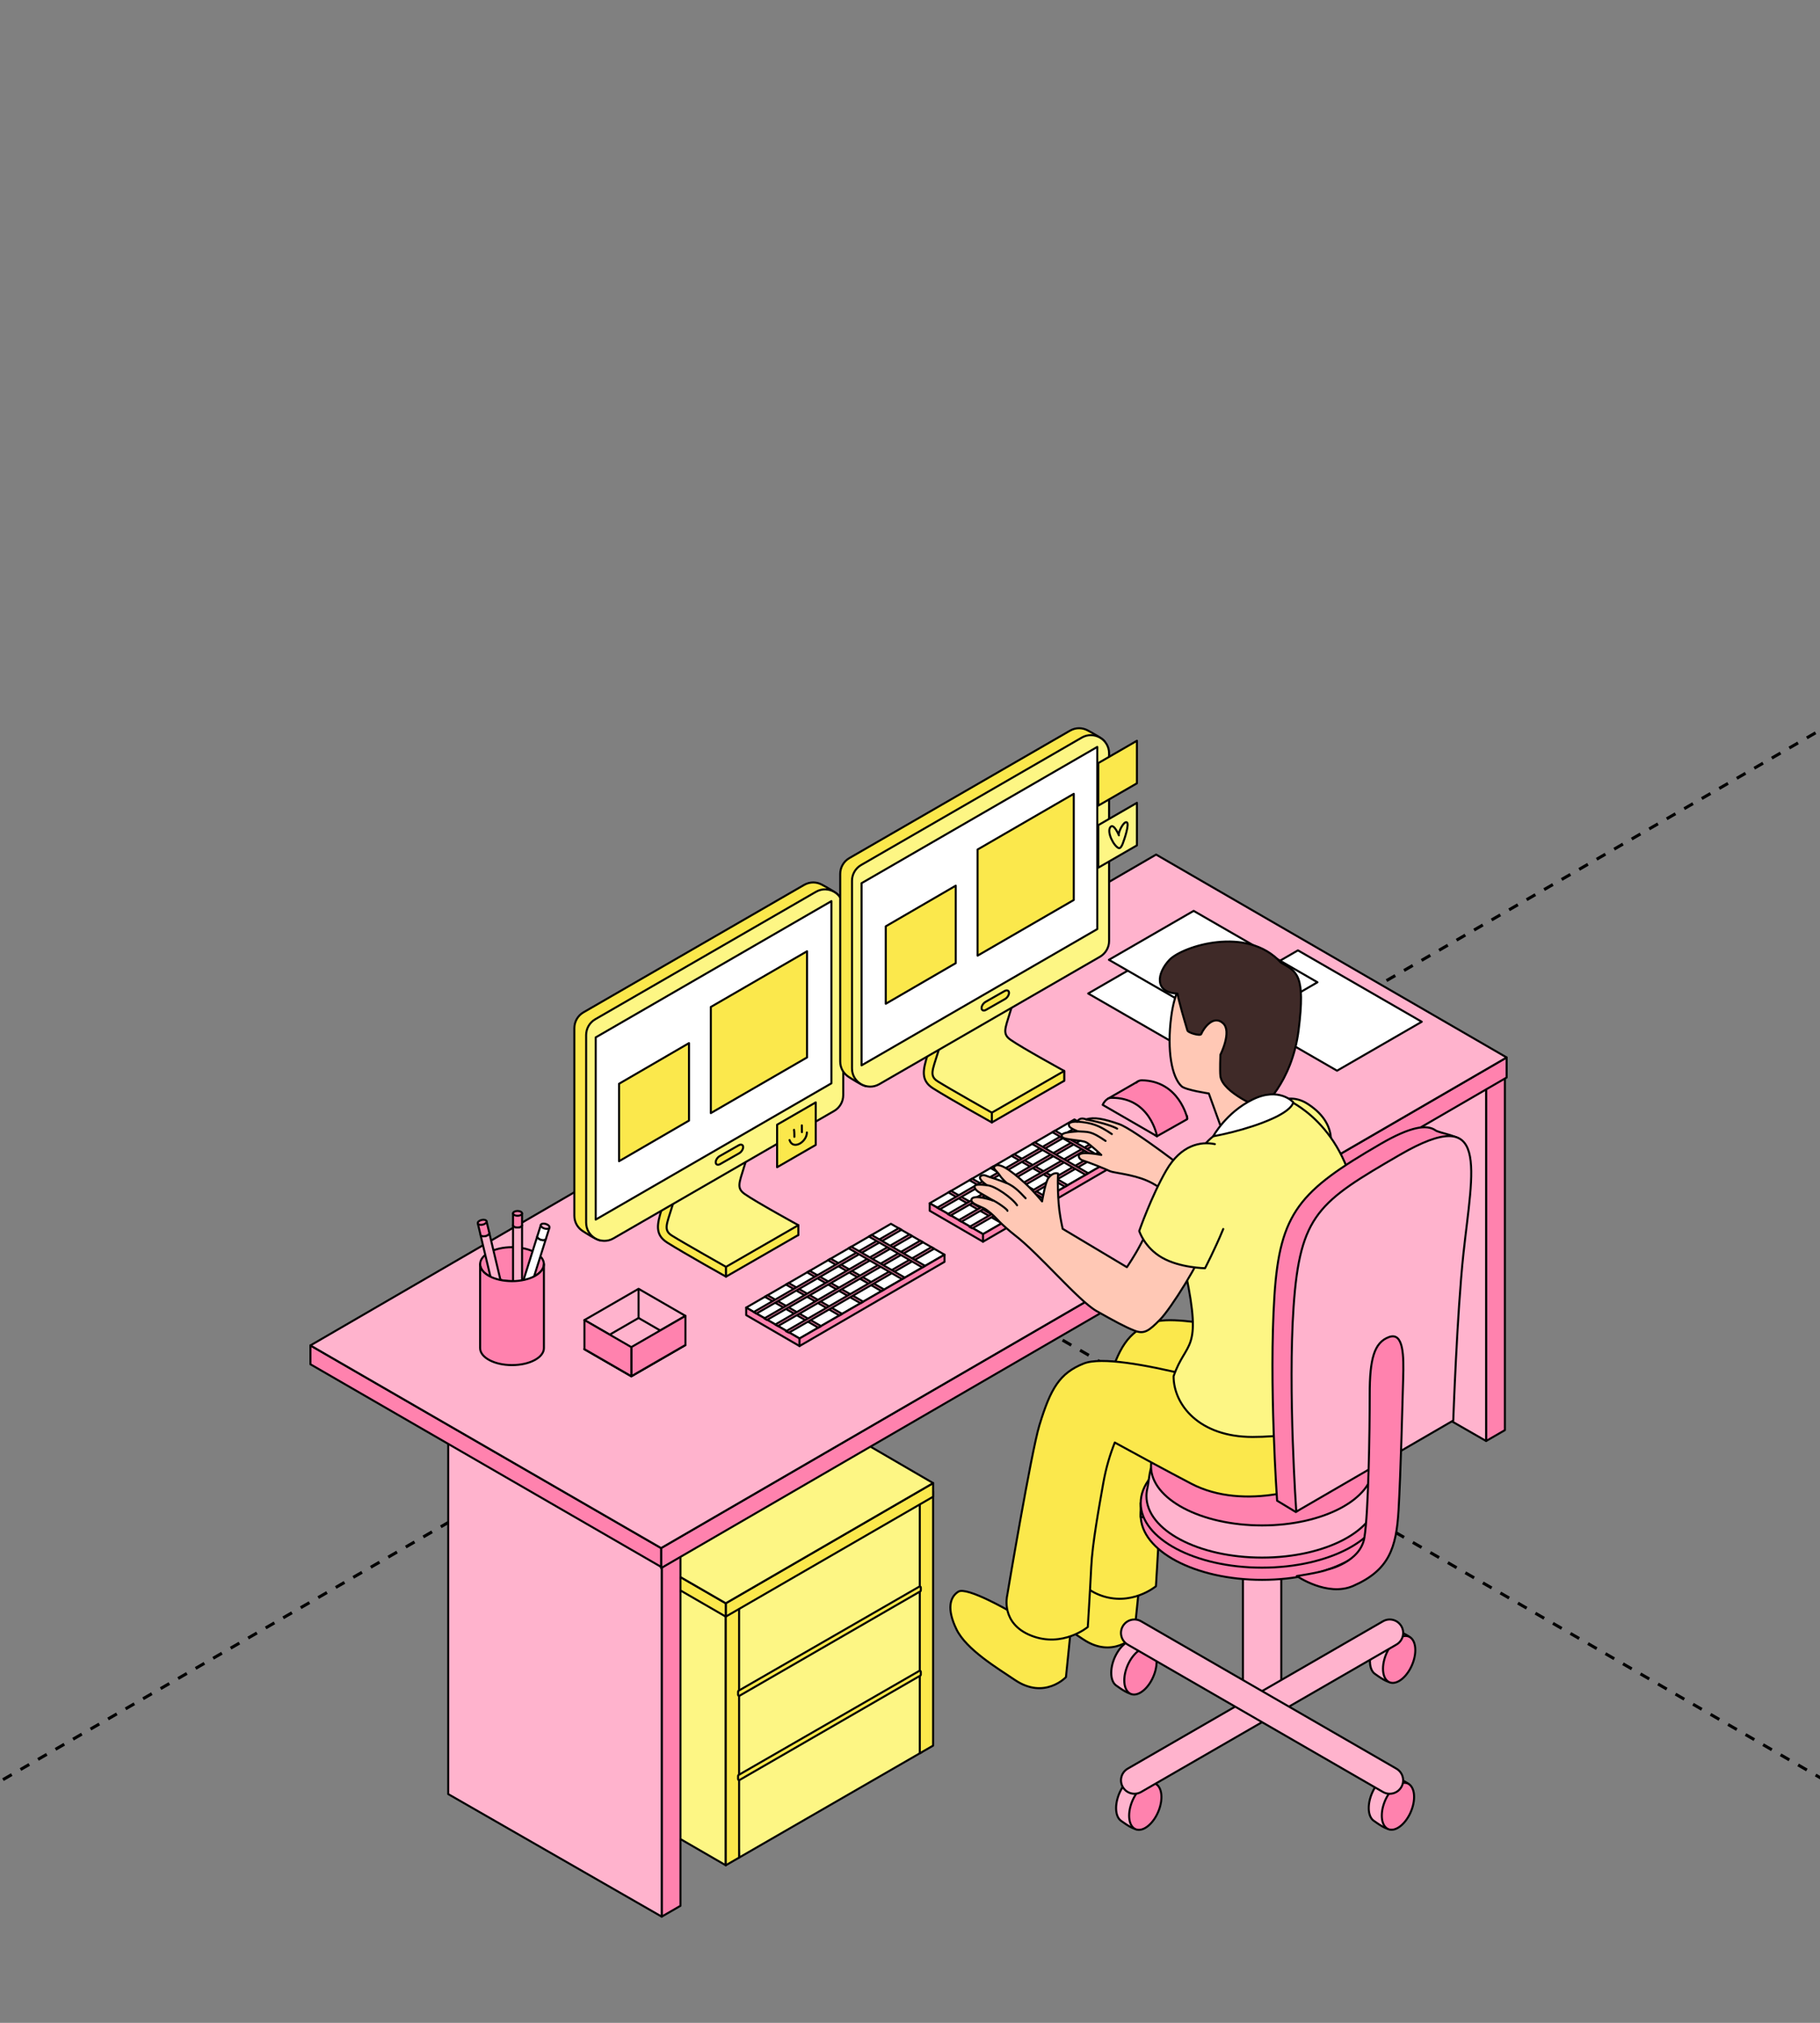 <?xml version="1.0" encoding="UTF-8"?> <svg xmlns="http://www.w3.org/2000/svg" width="360" height="400" viewBox="0 0 360 400" fill="none"><rect x="0" y="0" width="360" height="400" fill="#808080" stroke="none"/><g clip-path="url(#clip0_636_4076)"><path d="M179 247L1882.35 1230.43" stroke="black" stroke-width="0.6" stroke-linejoin="round" stroke-dasharray="2 2"></path><path d="M-1004 931.909L699.354 -51.523" stroke="black" stroke-width="0.6" stroke-linejoin="round" stroke-dasharray="2 2"></path><path d="M104.677 347.663C104.677 348.512 105.972 349.202 107.567 349.202C109.163 349.202 110.457 348.512 110.457 347.663C110.457 346.815 109.163 346.126 107.567 346.126C105.972 346.126 104.677 346.815 104.677 347.663Z" fill="#FFB3CD" stroke="black" stroke-width="0.4" stroke-miterlimit="10" stroke-linecap="round" stroke-linejoin="round"></path><path d="M104.678 344.367C104.678 345.215 105.972 345.905 107.568 345.905C109.164 345.905 110.458 345.215 110.458 344.367C110.458 343.518 109.164 342.829 107.568 342.829C105.972 342.831 104.678 343.518 104.678 344.367Z" fill="#FFB3CD" stroke="black" stroke-width="0.4" stroke-miterlimit="10" stroke-linecap="round" stroke-linejoin="round"></path><path d="M110.457 347.662H104.677V344.367H110.457V347.662Z" fill="#FFB3CD" stroke="black" stroke-width="0.4" stroke-miterlimit="10" stroke-linecap="round" stroke-linejoin="round"></path><path d="M182.295 294.589V346.493L146.194 367.325L143.56 310.855L182.295 294.589Z" fill="#FDF684" stroke="black" stroke-width="0.4" stroke-miterlimit="10" stroke-linecap="round" stroke-linejoin="round"></path><path d="M143.561 368.847L102.405 345.044V294.589L143.561 318.353V368.847Z" fill="#FDF684" stroke="black" stroke-width="0.4" stroke-miterlimit="10" stroke-linecap="round" stroke-linejoin="round"></path><path d="M143.56 368.848L146.194 367.326V317.033L143.56 318.554V368.848Z" fill="#FBE84C" stroke="black" stroke-width="0.4" stroke-miterlimit="10" stroke-linecap="round" stroke-linejoin="round"></path><path d="M181.937 346.7L184.574 345.18V294.885L181.937 296.405V346.7Z" fill="#FBE84C" stroke="black" stroke-width="0.4" stroke-miterlimit="10" stroke-linecap="round" stroke-linejoin="round"></path><path d="M143.56 319.675L184.578 295.959V293.271L143.56 317.034V319.675Z" fill="#FBE84C" stroke="black" stroke-width="0.4" stroke-miterlimit="10" stroke-linecap="round" stroke-linejoin="round"></path><path d="M102.421 293.271L143.557 317.034V319.675L102.421 295.912V293.271Z" fill="#FBE84C" stroke="black" stroke-width="0.4" stroke-miterlimit="10" stroke-linecap="round" stroke-linejoin="round"></path><path d="M143.559 269.421L184.575 293.269L143.557 317.033L102.421 293.269L143.559 269.421Z" fill="#FDF684" stroke="black" stroke-width="0.4" stroke-miterlimit="10" stroke-linecap="round" stroke-linejoin="round"></path><path d="M181.839 330.403C181.901 330.367 181.977 330.367 182.039 330.403C182.101 330.438 182.139 330.504 182.139 330.575V331.167C182.139 331.239 182.101 331.304 182.039 331.34L146.295 351.975C146.233 352.01 146.157 352.01 146.096 351.975C146.034 351.939 145.995 351.873 145.995 351.802V351.161C145.995 351.09 146.034 351.023 146.096 350.988L181.839 330.403Z" fill="#FBE84C" stroke="black" stroke-width="0.4" stroke-miterlimit="10" stroke-linecap="round" stroke-linejoin="round"></path><path d="M181.839 313.741C181.901 313.705 181.977 313.705 182.039 313.741C182.101 313.776 182.139 313.842 182.139 313.913V314.503C182.139 314.575 182.101 314.64 182.039 314.676L146.295 335.313C146.233 335.348 146.157 335.348 146.096 335.313C146.034 335.277 145.995 335.211 145.995 335.14V334.499C145.995 334.428 146.034 334.362 146.096 334.326L181.839 313.741Z" fill="#FBE84C" stroke="black" stroke-width="0.4" stroke-miterlimit="10" stroke-linecap="round" stroke-linejoin="round"></path><path d="M130.888 379L134.6 376.857V297.498L130.888 299.64V379Z" fill="#FF82AE" stroke="black" stroke-width="0.4" stroke-miterlimit="10" stroke-linecap="round" stroke-linejoin="round"></path><path d="M88.661 275.407L130.887 299.64V379L88.661 354.769V275.407Z" fill="#FFB3CD" stroke="black" stroke-width="0.4" stroke-miterlimit="10" stroke-linecap="round" stroke-linejoin="round"></path><path d="M293.955 284.944L297.667 282.801V211.508L293.955 213.651V284.944Z" fill="#FF82AE" stroke="black" stroke-width="0.4" stroke-miterlimit="10" stroke-linecap="round" stroke-linejoin="round"></path><path d="M251.724 187.429L293.95 211.663V284.943L251.724 260.712V187.429Z" fill="#FFB3CD" stroke="black" stroke-width="0.4" stroke-miterlimit="10" stroke-linecap="round" stroke-linejoin="round"></path><path d="M130.763 310.085L298.016 213.068V209.105L130.763 306.121V310.085Z" fill="#FF82AE" stroke="black" stroke-width="0.4" stroke-miterlimit="10" stroke-linecap="round" stroke-linejoin="round"></path><path d="M130.765 306.121L61.4 266.051V269.772L130.765 309.842V306.121Z" fill="#FF82AE" stroke="black" stroke-width="0.4" stroke-miterlimit="10" stroke-linecap="round" stroke-linejoin="round"></path><path d="M298.018 209.104L228.681 168.985L61.4 266.049L130.765 306.12L298.018 209.104Z" fill="#FFB3CD" stroke="black" stroke-width="0.4" stroke-miterlimit="10" stroke-linecap="round" stroke-linejoin="round"></path><path d="M135.582 265.961L124.879 272.141L115.608 266.789L126.312 260.608L135.582 265.961Z" fill="#FFB3CD" stroke="black" stroke-width="0.4" stroke-miterlimit="10" stroke-linecap="round" stroke-linejoin="round"></path><path d="M135.582 260.205L124.879 266.384L115.608 261.032L126.312 254.853L135.582 260.205Z" fill="#FFB3CD" stroke="black" stroke-width="0.4" stroke-miterlimit="10" stroke-linecap="round" stroke-linejoin="round"></path><path d="M135.582 265.972L124.879 272.15L115.608 266.799L126.312 260.62L135.582 265.972Z" fill="#FFB3CD" stroke="black" stroke-width="0.4" stroke-miterlimit="10" stroke-linecap="round" stroke-linejoin="round"></path><path d="M135.584 260.204V265.96L124.88 272.14V266.383L135.584 260.204Z" fill="#FF82AE" stroke="black" stroke-width="0.4" stroke-miterlimit="10" stroke-linecap="round" stroke-linejoin="round"></path><path d="M115.608 261.032L124.879 266.384V272.141L115.608 266.789V261.032Z" fill="#FF82AE" stroke="black" stroke-width="0.4" stroke-miterlimit="10" stroke-linecap="round" stroke-linejoin="round"></path><path d="M239.737 210.574L256.493 200.899L232.001 186.78L215.242 196.455L239.737 210.574Z" fill="white" stroke="black" stroke-width="0.4" stroke-miterlimit="10" stroke-linecap="round" stroke-linejoin="round"></path><path d="M264.469 211.722L281.228 202.046L256.733 187.927L239.975 197.603L264.469 211.722Z" fill="white" stroke="black" stroke-width="0.4" stroke-miterlimit="10" stroke-linecap="round" stroke-linejoin="round"></path><path d="M243.842 203.913L260.6 194.237L236.105 180.118L219.347 189.794L243.842 203.913Z" fill="white" stroke="black" stroke-width="0.4" stroke-miterlimit="10" stroke-linecap="round" stroke-linejoin="round"></path><path d="M183.896 237.933L212.522 221.365L223.12 227.473L194.443 244.038L183.896 237.933Z" fill="white" stroke="black" stroke-width="0.4" stroke-miterlimit="10" stroke-linecap="round" stroke-linejoin="round"></path><path d="M194.443 245.539L183.896 239.418V237.933L194.443 244.038V245.539Z" fill="#FF82AE" stroke="black" stroke-width="0.4" stroke-miterlimit="10" stroke-linecap="round" stroke-linejoin="round"></path><path d="M194.443 244.038V245.538L223.12 228.884V227.472L194.443 244.038Z" fill="#FF82AE" stroke="black" stroke-width="0.4" stroke-miterlimit="10" stroke-linecap="round" stroke-linejoin="round"></path><path d="M198.153 241.897L198.691 241.589L188.131 235.488L187.588 235.793L198.153 241.897Z" fill="#FF82AE" stroke="black" stroke-width="0.4" stroke-miterlimit="10" stroke-linecap="round" stroke-linejoin="round"></path><path d="M202.331 239.484L202.867 239.173L192.307 233.072L191.767 233.379L202.331 239.484Z" fill="#FF82AE" stroke="black" stroke-width="0.4" stroke-miterlimit="10" stroke-linecap="round" stroke-linejoin="round"></path><path d="M206.501 237.071L207.037 236.76L196.477 230.659L195.937 230.965L206.501 237.071Z" fill="#FF82AE" stroke="black" stroke-width="0.4" stroke-miterlimit="10" stroke-linecap="round" stroke-linejoin="round"></path><path d="M210.634 234.664L211.172 234.354L200.612 228.253L200.069 228.559L210.634 234.664Z" fill="#FF82AE" stroke="black" stroke-width="0.4" stroke-miterlimit="10" stroke-linecap="round" stroke-linejoin="round"></path><path d="M185.933 239.112L185.397 238.804L214.067 222.238L214.61 222.544L185.933 239.112Z" fill="#FF82AE" stroke="black" stroke-width="0.4" stroke-miterlimit="10" stroke-linecap="round" stroke-linejoin="round"></path><path d="M188.01 240.374L187.481 240.07L216.184 223.476L216.727 223.79L188.01 240.374Z" fill="#FF82AE" stroke="black" stroke-width="0.4" stroke-miterlimit="10" stroke-linecap="round" stroke-linejoin="round"></path><path d="M190.187 241.585L189.648 241.277L218.316 224.707L218.863 225.018L190.187 241.585Z" fill="#FF82AE" stroke="black" stroke-width="0.4" stroke-miterlimit="10" stroke-linecap="round" stroke-linejoin="round"></path><path d="M192.347 242.891L191.767 242.607L220.532 225.981L221.068 226.292L192.347 242.891Z" fill="#FF82AE" stroke="black" stroke-width="0.4" stroke-miterlimit="10" stroke-linecap="round" stroke-linejoin="round"></path><path d="M214.707 232.302L215.245 231.991L204.685 225.89L204.142 226.198L214.707 232.302Z" fill="#FF82AE" stroke="black" stroke-width="0.4" stroke-miterlimit="10" stroke-linecap="round" stroke-linejoin="round"></path><path d="M218.731 229.984L219.268 229.673L208.708 223.572L208.165 223.88L218.731 229.984Z" fill="#FF82AE" stroke="black" stroke-width="0.4" stroke-miterlimit="10" stroke-linecap="round" stroke-linejoin="round"></path><path d="M147.599 258.567L176.225 241.999L186.822 248.107L158.145 264.673L147.599 258.567Z" fill="white" stroke="black" stroke-width="0.4" stroke-miterlimit="10" stroke-linecap="round" stroke-linejoin="round"></path><path d="M158.145 266.173L147.599 260.052V258.567L158.145 264.673V266.173Z" fill="#FF82AE" stroke="black" stroke-width="0.4" stroke-miterlimit="10" stroke-linecap="round" stroke-linejoin="round"></path><path d="M158.146 264.673V266.173L186.822 249.519V248.107L158.146 264.673Z" fill="#FF82AE" stroke="black" stroke-width="0.4" stroke-miterlimit="10" stroke-linecap="round" stroke-linejoin="round"></path><path d="M161.854 262.532L162.393 262.223L151.833 256.122L151.29 256.428L161.854 262.532Z" fill="#FF82AE" stroke="black" stroke-width="0.4" stroke-miterlimit="10" stroke-linecap="round" stroke-linejoin="round"></path><path d="M166.033 260.118L166.57 259.807L156.01 253.706L155.469 254.012L166.033 260.118Z" fill="#FF82AE" stroke="black" stroke-width="0.4" stroke-miterlimit="10" stroke-linecap="round" stroke-linejoin="round"></path><path d="M170.203 257.706L170.74 257.396L160.18 251.295L159.639 251.6L170.203 257.706Z" fill="#FF82AE" stroke="black" stroke-width="0.4" stroke-miterlimit="10" stroke-linecap="round" stroke-linejoin="round"></path><path d="M174.336 255.298L174.874 254.988L164.315 248.886L163.772 249.192L174.336 255.298Z" fill="#FF82AE" stroke="black" stroke-width="0.4" stroke-miterlimit="10" stroke-linecap="round" stroke-linejoin="round"></path><path d="M149.635 259.745L149.099 259.437L177.769 242.872L178.312 243.177L149.635 259.745Z" fill="#FF82AE" stroke="black" stroke-width="0.4" stroke-miterlimit="10" stroke-linecap="round" stroke-linejoin="round"></path><path d="M151.715 261.008L151.185 260.704L179.888 244.11L180.431 244.424L151.715 261.008Z" fill="#FF82AE" stroke="black" stroke-width="0.4" stroke-miterlimit="10" stroke-linecap="round" stroke-linejoin="round"></path><path d="M153.889 262.22L153.35 261.912L182.018 245.342L182.566 245.652L153.889 262.22Z" fill="#FF82AE" stroke="black" stroke-width="0.4" stroke-miterlimit="10" stroke-linecap="round" stroke-linejoin="round"></path><path d="M156.05 263.526L155.469 263.242L184.234 246.617L184.771 246.927L156.05 263.526Z" fill="#FF82AE" stroke="black" stroke-width="0.4" stroke-miterlimit="10" stroke-linecap="round" stroke-linejoin="round"></path><path d="M178.41 252.935L178.948 252.625L168.388 246.524L167.845 246.832L178.41 252.935Z" fill="#FF82AE" stroke="black" stroke-width="0.4" stroke-miterlimit="10" stroke-linecap="round" stroke-linejoin="round"></path><path d="M182.435 250.618L182.971 250.308L172.411 244.207L171.868 244.515L182.435 250.618Z" fill="#FF82AE" stroke="black" stroke-width="0.4" stroke-miterlimit="10" stroke-linecap="round" stroke-linejoin="round"></path><path d="M234.812 220.709L234.824 221.313L228.835 224.689L218.834 217.994L219.129 217.272L225.07 213.85L234.812 220.709Z" fill="#FF82AE" stroke="black" stroke-width="0.4" stroke-miterlimit="10" stroke-linecap="round" stroke-linejoin="round"></path><path d="M224.76 214.088C225.032 213.828 225.39 213.617 225.835 213.622C233.274 213.721 234.858 221.158 234.858 221.158" fill="#FF82AE"></path><path d="M224.76 214.088C225.032 213.828 225.39 213.617 225.835 213.622C233.274 213.721 234.858 221.158 234.858 221.158" stroke="black" stroke-width="0.4" stroke-miterlimit="10" stroke-linecap="round" stroke-linejoin="round"></path><path d="M228.864 224.689L218.112 218.475C218.112 218.475 218.679 217.103 219.819 217.085C227.515 216.97 228.864 224.689 228.864 224.689Z" fill="#FFB3CD" stroke="black" stroke-width="0.4" stroke-miterlimit="10" stroke-linecap="round" stroke-linejoin="round"></path><path d="M225.232 314.621L224.321 323.575C224.321 323.575 220.095 328.098 214.235 324.148C210.743 321.795 204.615 318.132 202.665 314.132C200.717 310.132 201.329 307.742 203.031 306.679C204.733 305.615 213.342 310.632 213.342 310.632L225.232 314.621Z" fill="#FBE84C" stroke="black" stroke-width="0.4" stroke-miterlimit="10" stroke-linecap="round" stroke-linejoin="round"></path><path d="M212.678 307.539C212.678 307.539 217.45 279.109 219.059 273.81C221.295 266.445 223.088 263.469 227.837 261.566C230.638 260.442 237.129 261.338 243.837 262.789C244.688 268.824 243.875 275.633 240.63 280.806C238.355 279.576 236.101 278.351 233.984 277.187C233.067 279.472 232.245 282.156 231.699 285.256C230.89 289.857 229.548 297.075 229.32 301.844C229.089 306.611 228.646 313.667 228.646 313.667C228.646 313.667 223.688 317.813 217.485 315.387C211.373 312.995 212.678 307.539 212.678 307.539Z" fill="#FBE84C" stroke="black" stroke-width="0.4" stroke-miterlimit="10" stroke-linecap="round" stroke-linejoin="round"></path><path d="M249.646 336.765C247.558 336.765 245.851 335.058 245.851 332.971V297.954C245.851 295.866 247.56 294.16 249.646 294.16C251.733 294.16 253.44 295.866 253.44 297.954V332.971C253.44 335.058 251.733 336.765 249.646 336.765Z" fill="#FFB3CD" stroke="black" stroke-width="0.4" stroke-miterlimit="10" stroke-linecap="round" stroke-linejoin="round"></path><path d="M273.647 299.632C273.647 306.684 262.899 312.401 249.64 312.401C236.381 312.401 225.633 306.684 225.633 299.632C225.633 292.58 236.381 286.862 249.64 286.862C262.897 286.862 273.647 292.58 273.647 299.632Z" fill="#FF82AE" stroke="black" stroke-width="0.4" stroke-miterlimit="10" stroke-linecap="round" stroke-linejoin="round"></path><path d="M225.633 297.224H273.647V300.003H225.633V297.224Z" fill="#FF82AE" stroke="black" stroke-width="0.4" stroke-miterlimit="10" stroke-linecap="round" stroke-linejoin="round"></path><path d="M225.633 297.223C225.633 290.17 236.381 284.453 249.64 284.453C262.899 284.453 273.647 290.17 273.647 297.223C273.647 304.275 262.899 309.992 249.64 309.992C236.381 309.992 225.633 304.275 225.633 297.223Z" fill="#FF82AE" stroke="black" stroke-width="0.4" stroke-miterlimit="10" stroke-linecap="round" stroke-linejoin="round"></path><path d="M226.771 295.837C226.771 295.318 226.833 294.805 226.952 294.303C227.26 293.001 227.363 289.937 228.382 288.797C232.054 284.687 240.522 283.671 249.645 283.671C262.277 283.671 272.517 289.118 272.517 295.837C272.517 302.557 262.277 308.004 249.645 308.004C237.012 308.004 226.771 302.557 226.771 295.837Z" fill="#FFB3CD" stroke="black" stroke-width="0.4" stroke-miterlimit="10" stroke-linecap="round" stroke-linejoin="round"></path><path d="M271.619 289.951C271.619 296.406 261.779 301.641 249.644 301.641C237.506 301.641 227.668 296.409 227.668 289.951C227.668 283.495 237.508 278.261 249.644 278.261C261.779 278.263 271.619 283.495 271.619 289.951Z" fill="#FF82AE" stroke="black" stroke-width="0.4" stroke-miterlimit="10" stroke-linecap="round" stroke-linejoin="round"></path><path d="M228.289 326.995C228.289 329.349 226.123 333.853 224.359 334.873C223.516 335.359 221.391 333.701 220.821 333.321C220.195 332.905 219.804 332.022 219.804 330.791C219.804 328.438 221.236 325.705 223 324.685C223.917 324.155 224.746 324.193 225.329 324.684C225.866 325.136 228.289 325.866 228.289 326.995Z" fill="#FFB3CD" stroke="black" stroke-width="0.4" stroke-miterlimit="10" stroke-linecap="round" stroke-linejoin="round"></path><path d="M228.777 328.593C228.777 330.947 227.345 333.681 225.581 334.699C223.817 335.718 222.386 334.637 222.386 332.283C222.386 329.93 223.817 327.195 225.581 326.178C227.345 325.158 228.777 326.242 228.777 328.593Z" fill="#FF82AE" stroke="black" stroke-width="0.4" stroke-miterlimit="10" stroke-linecap="round" stroke-linejoin="round"></path><path d="M229.247 353.752C229.247 356.105 227.082 360.61 225.317 361.629C224.475 362.116 222.35 360.457 221.779 360.077C221.153 359.662 220.763 358.778 220.763 357.547C220.763 355.194 222.194 352.461 223.958 351.442C224.876 350.911 225.704 350.95 226.287 351.441C226.824 351.893 229.247 352.623 229.247 353.752Z" fill="#FFB3CD" stroke="black" stroke-width="0.4" stroke-miterlimit="10" stroke-linecap="round" stroke-linejoin="round"></path><path d="M229.735 355.35C229.735 357.703 228.304 360.438 226.54 361.455C224.776 362.475 223.344 361.393 223.344 359.039C223.344 356.686 224.776 353.952 226.54 352.934C228.304 351.915 229.735 352.999 229.735 355.35Z" fill="#FF82AE" stroke="black" stroke-width="0.4" stroke-miterlimit="10" stroke-linecap="round" stroke-linejoin="round"></path><path d="M279.224 353.732C279.224 356.085 277.058 360.59 275.294 361.609C274.452 362.095 272.327 360.437 271.756 360.058C271.13 359.641 270.739 358.758 270.739 357.527C270.739 355.174 272.171 352.441 273.935 351.422C274.853 350.891 275.681 350.93 276.264 351.42C276.801 351.873 279.224 352.602 279.224 353.732Z" fill="#FFB3CD" stroke="black" stroke-width="0.4" stroke-miterlimit="10" stroke-linecap="round" stroke-linejoin="round"></path><path d="M279.712 355.33C279.712 357.683 278.281 360.418 276.517 361.435C274.753 362.455 273.321 361.373 273.321 359.02C273.321 356.666 274.753 353.931 276.517 352.914C278.281 351.895 279.712 352.978 279.712 355.33Z" fill="#FF82AE" stroke="black" stroke-width="0.4" stroke-miterlimit="10" stroke-linecap="round" stroke-linejoin="round"></path><path d="M279.461 324.695C279.461 327.048 277.296 331.553 275.532 332.572C274.689 333.059 272.564 331.4 271.994 331.02C271.368 330.604 270.977 329.721 270.977 328.49C270.977 326.137 272.408 323.404 274.173 322.385C275.09 321.854 275.918 321.893 276.501 322.383C277.039 322.835 279.461 323.566 279.461 324.695Z" fill="#FFB3CD" stroke="black" stroke-width="0.4" stroke-miterlimit="10" stroke-linecap="round" stroke-linejoin="round"></path><path d="M279.951 326.293C279.951 328.646 278.519 331.381 276.756 332.398C274.991 333.418 273.56 332.336 273.56 329.983C273.56 327.629 274.991 324.894 276.756 323.877C278.519 322.858 279.951 323.942 279.951 326.293Z" fill="#FF82AE" stroke="black" stroke-width="0.4" stroke-miterlimit="10" stroke-linecap="round" stroke-linejoin="round"></path><path d="M222.092 353.372C221.356 352.1 221.793 350.471 223.067 349.737L273.558 320.595C274.829 319.862 276.456 320.296 277.192 321.568C277.928 322.84 277.491 324.469 276.217 325.202L225.727 354.345C224.455 355.08 222.828 354.644 222.092 353.372Z" fill="#FFB3CD" stroke="black" stroke-width="0.4" stroke-miterlimit="10" stroke-linecap="round" stroke-linejoin="round"></path><path d="M273.554 354.348L223.063 325.206C221.791 324.47 221.355 322.844 222.089 321.571C222.824 320.299 224.451 319.863 225.723 320.598L276.213 349.74C277.485 350.476 277.921 352.103 277.188 353.375C276.455 354.645 274.828 355.081 273.554 354.348Z" fill="#FFB3CD" stroke="black" stroke-width="0.4" stroke-miterlimit="10" stroke-linecap="round" stroke-linejoin="round"></path><path d="M211.758 322.682L210.849 331.635C210.849 331.635 206.623 336.156 200.763 332.209C197.271 329.855 191.143 326.192 189.195 322.192C187.247 318.192 187.859 315.803 189.561 314.739C191.263 313.675 199.873 318.693 199.873 318.693L211.758 322.682Z" fill="#FBE84C" stroke="black" stroke-width="0.4" stroke-miterlimit="10" stroke-linecap="round" stroke-linejoin="round"></path><path d="M199.205 315.599C199.205 315.599 203.977 287.168 205.585 281.869C207.822 274.505 209.614 271.529 214.364 269.625C221.231 266.873 250.292 276.24 250.292 276.24L269.259 274.841C269.259 274.841 272.307 285.831 266.301 290.173C260.295 294.514 245.972 298.805 235.621 293.379C230.679 290.791 225.272 287.859 220.509 285.249C219.592 287.536 218.769 290.217 218.224 293.315C217.417 297.916 216.075 305.134 215.844 309.903C215.614 314.67 215.17 321.726 215.17 321.726C215.17 321.726 210.213 325.872 204.01 323.446C197.898 321.054 199.205 315.599 199.205 315.599Z" fill="#FBE84C" stroke="black" stroke-width="0.4" stroke-miterlimit="10" stroke-linecap="round" stroke-linejoin="round"></path><path d="M221.354 222.28C218.347 221.236 216.428 220.846 214.841 221.352C213.44 220.795 213.106 221.81 213.106 221.81C213.106 221.81 210.94 221.653 211.51 222.732C211.742 223.171 213.23 223.725 213.23 223.725C213.23 223.725 211.776 223.796 210.94 223.975C210.087 224.157 209.852 224.449 210.1 224.822C210.504 225.429 213.844 225.398 214.838 225.879C215.614 226.254 217.837 228.381 217.837 228.381C217.837 228.381 213.901 227.578 213.436 228.381C213.283 228.645 213.436 229.241 214.242 229.498C215.607 229.932 218.48 231.085 219.574 231.599C220.246 231.913 223.991 232.21 226.854 233.451C229.939 234.79 232.133 237.071 232.133 237.071L235.867 232.304C235.872 232.301 224.361 223.323 221.354 222.28Z" fill="#FFC8B5" stroke="black" stroke-width="0.4" stroke-miterlimit="10" stroke-linecap="round" stroke-linejoin="round"></path><path d="M238.965 191.79C242.298 189.476 248.709 190.199 251.49 196.074C253.031 199.327 250.854 208.072 250.511 214.215C250.234 219.168 254.504 222.686 254.504 222.686C254.504 222.686 251.893 222.029 247.645 223.78C243.397 225.531 242.969 226.896 242.969 226.896L239.105 216.225C239.105 216.225 234.53 215.545 233.728 214.811C231.8 213.045 230.781 207.791 231.674 201.011C233.004 190.924 237.737 192.641 238.965 191.79Z" fill="#FFC8B5" stroke="black" stroke-width="0.4" stroke-miterlimit="10" stroke-linecap="round" stroke-linejoin="round"></path><path d="M253.36 190.337C256.512 192.161 258.251 192.65 256.869 203.678C255.539 214.284 249.427 219.155 249.427 219.155C249.427 219.155 241.81 216.112 241.4 212.789C241.272 211.74 241.4 208.565 241.4 208.565C241.4 208.565 243.722 203.97 241.923 202.333C240.006 200.588 238.047 203.361 237.599 204.482C237.424 204.919 234.82 204.199 234.849 203.68C234.344 201.989 233.187 198.055 232.897 196.473C228.221 196.282 228.835 192.389 231.348 189.776C233.861 187.161 246.632 182.937 253.36 190.337Z" fill="#3F2A28" stroke="black" stroke-width="0.4" stroke-miterlimit="10" stroke-linecap="round" stroke-linejoin="round"></path><path d="M249.036 220.56C249.036 220.56 253.564 215.017 258.633 218.266C265.833 222.882 262.5 228.875 262.5 228.875L249.036 220.56Z" fill="#FDF684" stroke="black" stroke-width="0.4" stroke-miterlimit="10" stroke-linecap="round" stroke-linejoin="round"></path><path d="M268.502 239.514C266.557 222.239 254.507 217.425 254.507 217.425C254.507 217.425 240.705 222.33 238.004 226.78C234.879 231.928 233.217 245.448 234.56 251.866C237.842 267.57 234.618 264.972 232.138 272.144C232.138 277.766 237.186 284.146 247.755 284.146C258.324 284.146 267.569 281.032 267.569 275.41C267.866 261.535 269.118 244.987 268.502 239.514Z" fill="#FDF684" stroke="black" stroke-width="0.4" stroke-miterlimit="10" stroke-linecap="round" stroke-linejoin="round"></path><path d="M230.421 237.736C230.421 237.736 227.426 242.532 225.565 246.155C224.51 248.21 222.901 250.575 222.901 250.575L210.196 242.986C209.879 241.553 209.544 239.755 209.407 237.982C209.126 234.37 209.29 232.067 209.29 232.067C209.29 232.067 208.434 231.613 207.393 232.923C206.761 233.714 206.127 237.57 206.127 237.57C206.127 237.57 204.49 235.549 202.73 233.949C199.714 231.208 197.318 229.623 196.631 230.769C196.44 231.088 197.36 231.779 197.72 232.36C198.18 233.109 199.142 233.949 199.142 233.949C199.142 233.949 197.302 233.211 195.791 232.763C195.222 232.595 194.728 232.247 194.223 232.431C192.941 232.896 195.23 234.372 195.23 234.372C195.23 234.372 193.451 234.111 192.943 234.372C192.598 234.552 192.737 235.239 193.819 235.864C194.608 236.32 196.509 237.417 196.509 237.417C196.509 237.417 192.573 236.054 192.17 237.156C191.833 238.071 194.375 238.625 195.129 239.236C195.729 239.724 196.019 239.786 197.724 241.606C198.158 242.069 199.849 243.567 200.68 244.201C205.498 247.873 213.352 257.247 216.887 259.242C220.422 261.236 222.511 262.38 224.424 263.131C226.336 263.882 227.269 263.162 229.45 260.955C231.628 258.745 237.543 249.298 238.321 246.162C239.09 243.022 230.421 237.736 230.421 237.736Z" fill="#FFC8B5" stroke="black" stroke-width="0.4" stroke-miterlimit="10" stroke-linecap="round" stroke-linejoin="round"></path><path d="M240.31 226.24C237.544 225.67 233.622 226.361 230.679 231.456C227.736 236.551 225.342 243.414 225.342 243.414C225.342 243.414 226.361 246.707 229.888 248.711C233.413 250.712 238.355 250.783 238.355 250.783C238.355 250.783 240.326 247.008 241.959 243.027" fill="#FDF684"></path><path d="M240.31 226.24C237.544 225.67 233.622 226.361 230.679 231.456C227.736 236.551 225.342 243.414 225.342 243.414C225.342 243.414 226.361 246.707 229.888 248.711C233.413 250.712 238.355 250.783 238.355 250.783C238.355 250.783 240.326 247.008 241.959 243.027" stroke="black" stroke-width="0.4" stroke-miterlimit="10" stroke-linecap="round" stroke-linejoin="round"></path><path d="M239.975 224.688C239.975 224.688 242.508 220.008 247.753 217.424C252.999 214.84 255.791 217.942 255.791 217.942C255.791 217.942 255.875 219.27 251.822 221.134C246.572 223.545 239.975 224.688 239.975 224.688Z" fill="white" stroke="black" stroke-width="0.4" stroke-miterlimit="10" stroke-linecap="round" stroke-linejoin="round"></path><path d="M252.614 296.751L256.316 298.99L283.667 278.733C283.667 278.733 286.559 257.496 285.672 245.804C285.091 238.134 290.375 229.639 288.859 225.486C288.556 224.654 284.594 223.981 283.983 223.54C282.207 222.26 278.944 222.806 273.089 226.2C257.098 235.47 253.156 239.727 252.087 256.213C250.966 273.53 252.614 296.751 252.614 296.751Z" fill="#FF82AE" stroke="black" stroke-width="0.4" stroke-miterlimit="10" stroke-linecap="round" stroke-linejoin="round"></path><path d="M256.404 298.915L287.457 280.897C287.457 280.897 288.208 259.627 289.462 247.968C291.288 230.994 294.818 217.966 276.879 228.364C260.887 237.634 257.138 240.132 255.877 258.377C254.731 274.998 256.404 298.915 256.404 298.915Z" fill="#FFB3CD" stroke="black" stroke-width="0.4" stroke-miterlimit="10" stroke-linecap="round" stroke-linejoin="round"></path><path d="M262.662 310.359C262.662 310.359 269.056 308.925 269.873 304.091C270.689 299.258 270.942 282.77 270.932 275.765C270.924 268.759 271.795 265.478 274.735 264.396C277.674 263.315 277.676 268.257 277.552 272.518C277.428 276.78 277.078 291.109 276.639 298.611C276.2 306.112 274.751 310.507 267.664 313.603C262.567 315.83 256.517 311.651 256.517 311.651C256.517 311.651 261.086 310.975 262.662 310.359Z" fill="#FF82AE" stroke="black" stroke-width="0.4" stroke-miterlimit="10" stroke-linecap="round" stroke-linejoin="round"></path><path d="M202.869 236.944C201.54 235.544 200.646 234.572 198.828 233.796" stroke="black" stroke-width="0.4" stroke-miterlimit="10" stroke-linecap="round" stroke-linejoin="round"></path><path d="M195.225 234.385C196.732 234.393 200.328 236.982 201.179 238.335" stroke="black" stroke-width="0.4" stroke-miterlimit="10" stroke-linecap="round" stroke-linejoin="round"></path><path d="M196.284 237.333C196.735 237.37 199.341 239.155 199.279 239.429" stroke="black" stroke-width="0.4" stroke-miterlimit="10" stroke-linecap="round" stroke-linejoin="round"></path><path d="M213.093 223.713C215.335 223.873 215.656 223.539 218.685 225.607" stroke="black" stroke-width="0.4" stroke-miterlimit="10" stroke-linecap="round" stroke-linejoin="round"></path><path d="M213.045 221.784C216.1 222.002 217.466 222.604 219.925 224.252" stroke="black" stroke-width="0.4" stroke-miterlimit="10" stroke-linecap="round" stroke-linejoin="round"></path><path d="M214.836 221.356C218.503 222.079 220.401 222.84 220.974 223.185" stroke="black" stroke-width="0.4" stroke-miterlimit="10" stroke-linecap="round" stroke-linejoin="round"></path><path d="M101.277 246.622C104.761 246.622 107.586 248.124 107.586 249.977C107.586 251.83 104.761 253.332 101.277 253.332C97.793 253.332 94.968 251.83 94.968 249.977C94.968 248.124 97.791 246.622 101.277 246.622Z" fill="#FF82AE" stroke="black" stroke-width="0.4" stroke-miterlimit="10" stroke-linecap="round" stroke-linejoin="round"></path><path d="M102.374 242.735C102.866 242.735 103.265 242.522 103.265 242.261V258.252H101.485V242.261C101.483 242.525 101.882 242.735 102.374 242.735Z" fill="#FFB3CD" stroke="black" stroke-width="0.4" stroke-miterlimit="10" stroke-linecap="round" stroke-linejoin="round"></path><path d="M101.482 242.261V239.934H103.262V242.261C103.262 242.522 102.863 242.735 102.371 242.735C101.881 242.735 101.482 242.524 101.482 242.261Z" fill="#FF82AE" stroke="black" stroke-width="0.4" stroke-miterlimit="10" stroke-linecap="round" stroke-linejoin="round"></path><path d="M101.482 239.937C101.482 240.198 101.881 240.411 102.371 240.411C102.863 240.411 103.262 240.198 103.262 239.937C103.262 239.675 102.863 239.462 102.371 239.462C101.881 239.462 101.482 239.675 101.482 239.937Z" fill="#FF82AE" stroke="black" stroke-width="0.4" stroke-miterlimit="10" stroke-linecap="round" stroke-linejoin="round"></path><path d="M96.018 244.427C96.497 244.314 96.836 244.015 96.774 243.76L100.472 259.318L98.742 259.73L95.043 244.173C95.103 244.427 95.539 244.543 96.018 244.427Z" fill="#FFB3CD" stroke="black" stroke-width="0.4" stroke-miterlimit="10" stroke-linecap="round" stroke-linejoin="round"></path><path d="M96.24 241.497L96.778 243.762C96.838 244.017 96.499 244.314 96.022 244.429C95.544 244.542 95.107 244.429 95.047 244.175L94.509 241.91L96.24 241.497Z" fill="#FF82AE" stroke="black" stroke-width="0.4" stroke-miterlimit="10" stroke-linecap="round" stroke-linejoin="round"></path><path d="M94.509 241.908C94.569 242.163 95.006 242.276 95.484 242.163C95.963 242.05 96.3 241.751 96.24 241.496C96.18 241.241 95.744 241.128 95.265 241.241C94.786 241.354 94.447 241.653 94.509 241.908Z" fill="#FF82AE" stroke="black" stroke-width="0.4" stroke-miterlimit="10" stroke-linecap="round" stroke-linejoin="round"></path><path d="M106.994 245.153C107.461 245.302 107.907 245.218 107.984 244.969L103.18 260.221L101.482 259.687L106.287 244.436C106.209 244.684 106.526 245.005 106.994 245.153Z" fill="white" stroke="black" stroke-width="0.4" stroke-miterlimit="10" stroke-linecap="round" stroke-linejoin="round"></path><path d="M106.986 242.215L108.684 242.75L107.983 244.97C107.906 245.218 107.46 245.303 106.993 245.154C106.525 245.005 106.208 244.684 106.286 244.436L106.986 242.215Z" fill="white" stroke="black" stroke-width="0.4" stroke-miterlimit="10" stroke-linecap="round" stroke-linejoin="round"></path><path d="M106.985 242.214C106.908 242.464 107.222 242.786 107.692 242.932C108.162 243.081 108.605 242.996 108.683 242.748C108.76 242.5 108.446 242.176 107.976 242.03C107.508 241.882 107.065 241.963 106.985 242.214Z" fill="#FFB3CD" stroke="black" stroke-width="0.4" stroke-miterlimit="10" stroke-linecap="round" stroke-linejoin="round"></path><path d="M101.277 253.336C104.761 253.336 107.586 251.833 107.586 249.981V266.584C107.586 268.437 104.761 269.939 101.277 269.939C97.793 269.939 94.968 268.437 94.968 266.584V249.981C94.968 251.833 97.791 253.336 101.277 253.336Z" fill="#FF82AE" stroke="black" stroke-width="0.4" stroke-miterlimit="10" stroke-linecap="round" stroke-linejoin="round"></path><path d="M126.309 255.007V260.539" stroke="black" stroke-width="0.4" stroke-miterlimit="10" stroke-linecap="round" stroke-linejoin="round"></path><path d="M157.916 242.27C157.916 242.27 149.592 237.709 147.318 236.115C145.674 234.963 146.188 233.977 147.196 230.697C148.204 227.417 150.407 221.41 150.407 221.41L148.378 221.083C148.378 221.083 135.619 229.317 134.777 232.087C133.934 234.859 128.662 242.303 131.188 243.895C133.23 245.181 140.922 250.002 143.546 251.537C144.414 252.045 150.514 247.371 150.514 247.371L157.916 244.207V242.27Z" fill="#FDF684" stroke="black" stroke-width="0.4" stroke-miterlimit="10" stroke-linecap="round" stroke-linejoin="round"></path><path d="M143.605 250.51C143.605 250.51 135.118 245.717 132.897 244.323C131.197 243.255 131.877 242.067 132.886 238.785C133.894 235.505 136.097 229.497 136.097 229.497L134.067 229.171C134.067 229.171 131.705 236.413 130.863 239.186C130.021 241.958 129.446 244.112 131.975 245.706C135.41 247.871 143.603 252.447 143.603 252.447V250.51H143.605Z" fill="#FBE84C" stroke="black" stroke-width="0.4" stroke-miterlimit="10" stroke-linecap="round" stroke-linejoin="round"></path><path d="M157.918 242.269L143.606 250.51V252.449L157.918 244.206V242.269Z" fill="#FBE84C" stroke="black" stroke-width="0.4" stroke-miterlimit="10" stroke-linecap="round" stroke-linejoin="round"></path><path d="M113.607 203.305V240.399C113.607 241.703 114.272 242.778 115.225 243.405C115.761 243.758 118.039 245.227 118.69 245.259C119.345 245.292 118.373 243.885 119.01 243.517L162.661 218.317C163.776 217.675 164.463 216.485 164.463 215.2V178.104C164.463 177.351 166.247 177.611 165.877 177.053C165.54 176.546 163.076 175.201 162.548 174.921C161.515 174.373 160.218 174.316 159.06 174.983L115.409 200.183C114.292 200.83 113.607 202.018 113.607 203.305Z" fill="#FBE84C" stroke="black" stroke-width="0.4" stroke-miterlimit="10" stroke-linecap="round" stroke-linejoin="round"></path><path d="M115.939 204.67V241.763C115.939 244.536 118.94 246.269 121.34 244.882L164.992 219.682C166.106 219.039 166.793 217.849 166.793 216.564V179.47C166.793 176.698 163.793 174.965 161.39 176.352L117.739 201.552C116.626 202.194 115.939 203.385 115.939 204.67Z" fill="#FDF684" stroke="black" stroke-width="0.4" stroke-miterlimit="10" stroke-linecap="round" stroke-linejoin="round"></path><path d="M146.213 228.047L142.448 230.19C141.991 230.449 141.596 230.308 141.57 229.875C141.543 229.441 141.896 228.874 142.352 228.614L146.117 226.471C146.574 226.212 146.97 226.354 146.997 226.786C147.022 227.22 146.669 227.788 146.213 228.047Z" fill="#FBE84C" stroke="black" stroke-width="0.4" stroke-miterlimit="10" stroke-linecap="round" stroke-linejoin="round"></path><path d="M164.453 178.192V214.218L117.83 241.164V205.138L164.453 178.192Z" fill="white" stroke="black" stroke-width="0.4" stroke-miterlimit="10" stroke-linecap="round" stroke-linejoin="round"></path><path d="M159.633 209.1L140.605 220.106V199.118L159.633 188.106V209.1Z" fill="#FBE84C" stroke="black" stroke-width="0.4" stroke-miterlimit="10" stroke-linecap="round" stroke-linejoin="round"></path><path d="M136.285 221.589L122.447 229.62V214.304L136.285 206.269V221.589Z" fill="#FBE84C" stroke="black" stroke-width="0.4" stroke-miterlimit="10" stroke-linecap="round" stroke-linejoin="round"></path><path d="M161.351 226.401L153.712 230.812V222.402L161.351 217.989V226.401Z" fill="#FBE84C" stroke="black" stroke-width="0.4" stroke-miterlimit="10" stroke-linecap="round" stroke-linejoin="round"></path><path d="M158.604 222.537C158.604 222.911 158.621 223.997 158.621 223.864" stroke="black" stroke-width="0.4" stroke-miterlimit="10" stroke-linecap="round" stroke-linejoin="round"></path><path d="M157.062 223.413C157.142 223.81 157.125 224.922 157.125 224.794" stroke="black" stroke-width="0.4" stroke-miterlimit="10" stroke-linecap="round" stroke-linejoin="round"></path><path d="M159.603 223.938C159.603 225.822 156.856 227.495 156.172 225.442" stroke="black" stroke-width="0.4" stroke-miterlimit="10" stroke-linecap="round" stroke-linejoin="round"></path><path d="M210.503 211.773C210.503 211.773 202.18 207.213 199.906 205.619C198.262 204.467 198.776 203.481 199.784 200.201C200.793 196.921 202.995 190.913 202.995 190.913L200.965 190.587C200.965 190.587 188.206 198.82 187.364 201.591C186.522 204.363 181.249 211.807 183.776 213.398C185.817 214.685 193.51 219.505 196.134 221.041C197.002 221.549 203.102 216.874 203.102 216.874L210.503 213.71V211.773Z" fill="#FDF684" stroke="black" stroke-width="0.4" stroke-miterlimit="10" stroke-linecap="round" stroke-linejoin="round"></path><path d="M196.192 220.017C196.192 220.017 187.704 215.223 185.484 213.829C183.784 212.761 184.464 211.574 185.473 208.291C186.481 205.012 188.684 199.004 188.684 199.004L186.654 198.678C186.654 198.678 184.291 205.92 183.449 208.693C182.607 211.465 182.033 213.619 184.562 215.212C187.997 217.378 196.19 221.954 196.19 221.954V220.017H196.192Z" fill="#FBE84C" stroke="black" stroke-width="0.4" stroke-miterlimit="10" stroke-linecap="round" stroke-linejoin="round"></path><path d="M210.505 211.773L196.193 220.015V221.954L210.505 213.71V211.773Z" fill="#FBE84C" stroke="black" stroke-width="0.4" stroke-miterlimit="10" stroke-linecap="round" stroke-linejoin="round"></path><path d="M166.194 172.809V209.903C166.194 211.207 166.859 212.282 167.813 212.909C168.348 213.262 170.626 214.731 171.278 214.763C171.931 214.796 170.96 213.389 171.597 213.021L215.249 187.821C216.363 187.179 217.05 185.989 217.05 184.703V147.608C217.05 146.855 218.834 147.115 218.464 146.557C218.127 146.05 215.664 144.705 215.135 144.425C214.102 143.876 212.805 143.82 211.647 144.487L167.996 169.687C166.879 170.334 166.194 171.522 166.194 172.809Z" fill="#FBE84C" stroke="black" stroke-width="0.4" stroke-miterlimit="10" stroke-linecap="round" stroke-linejoin="round"></path><path d="M197.421 200.823L217.578 189.186C218.693 188.543 219.38 187.353 219.38 186.068V148.974C219.38 146.202 216.379 144.469 213.977 145.856L170.325 171.056C169.213 171.698 168.526 172.888 168.526 174.174V211.267C168.526 214.039 171.527 215.773 173.927 214.386L197.421 200.823Z" fill="#FDF684" stroke="black" stroke-width="0.4" stroke-miterlimit="10" stroke-linecap="round" stroke-linejoin="round"></path><path d="M198.8 197.549L195.034 199.692C194.578 199.951 194.183 199.81 194.157 199.377C194.13 198.943 194.482 198.375 194.939 198.116L198.704 195.973C199.161 195.714 199.558 195.856 199.584 196.288C199.609 196.722 199.256 197.29 198.8 197.549Z" fill="#FBE84C" stroke="black" stroke-width="0.4" stroke-miterlimit="10" stroke-linecap="round" stroke-linejoin="round"></path><path d="M217.041 147.697V183.722L170.418 210.668V174.643L217.041 147.697Z" fill="white" stroke="black" stroke-width="0.4" stroke-miterlimit="10" stroke-linecap="round" stroke-linejoin="round"></path><path d="M224.888 154.891L217.249 159.301V150.891L224.888 146.479V154.891Z" fill="#FBE84C" stroke="black" stroke-width="0.4" stroke-miterlimit="10" stroke-linecap="round" stroke-linejoin="round"></path><path d="M212.394 177.967L193.367 188.973V167.985L212.394 156.973V177.967Z" fill="#FBE84C" stroke="black" stroke-width="0.4" stroke-miterlimit="10" stroke-linecap="round" stroke-linejoin="round"></path><path d="M189.048 190.455L175.21 198.487V183.171L189.048 175.135V190.455Z" fill="#FBE84C" stroke="black" stroke-width="0.4" stroke-miterlimit="10" stroke-linecap="round" stroke-linejoin="round"></path><path d="M224.888 167.165L217.249 171.575V163.165L224.888 158.753V167.165Z" fill="#FDF684" stroke="black" stroke-width="0.4" stroke-miterlimit="10" stroke-linecap="round" stroke-linejoin="round"></path><path d="M221.316 165.177C221.089 164.737 222.243 162.342 222.869 162.6C223.485 162.853 222.337 166.156 222.077 166.829C222.005 167.013 221.673 167.841 221.305 167.71C220.324 167.359 218.848 164.491 219.653 163.525C220.337 162.705 221.408 165.355 221.316 165.177Z" stroke="black" stroke-width="0.4" stroke-miterlimit="10" stroke-linecap="round" stroke-linejoin="round"></path></g><defs><clipPath id="clip0_636_4076"><rect width="360" height="400" rx="16" fill="white"></rect></clipPath></defs></svg> 